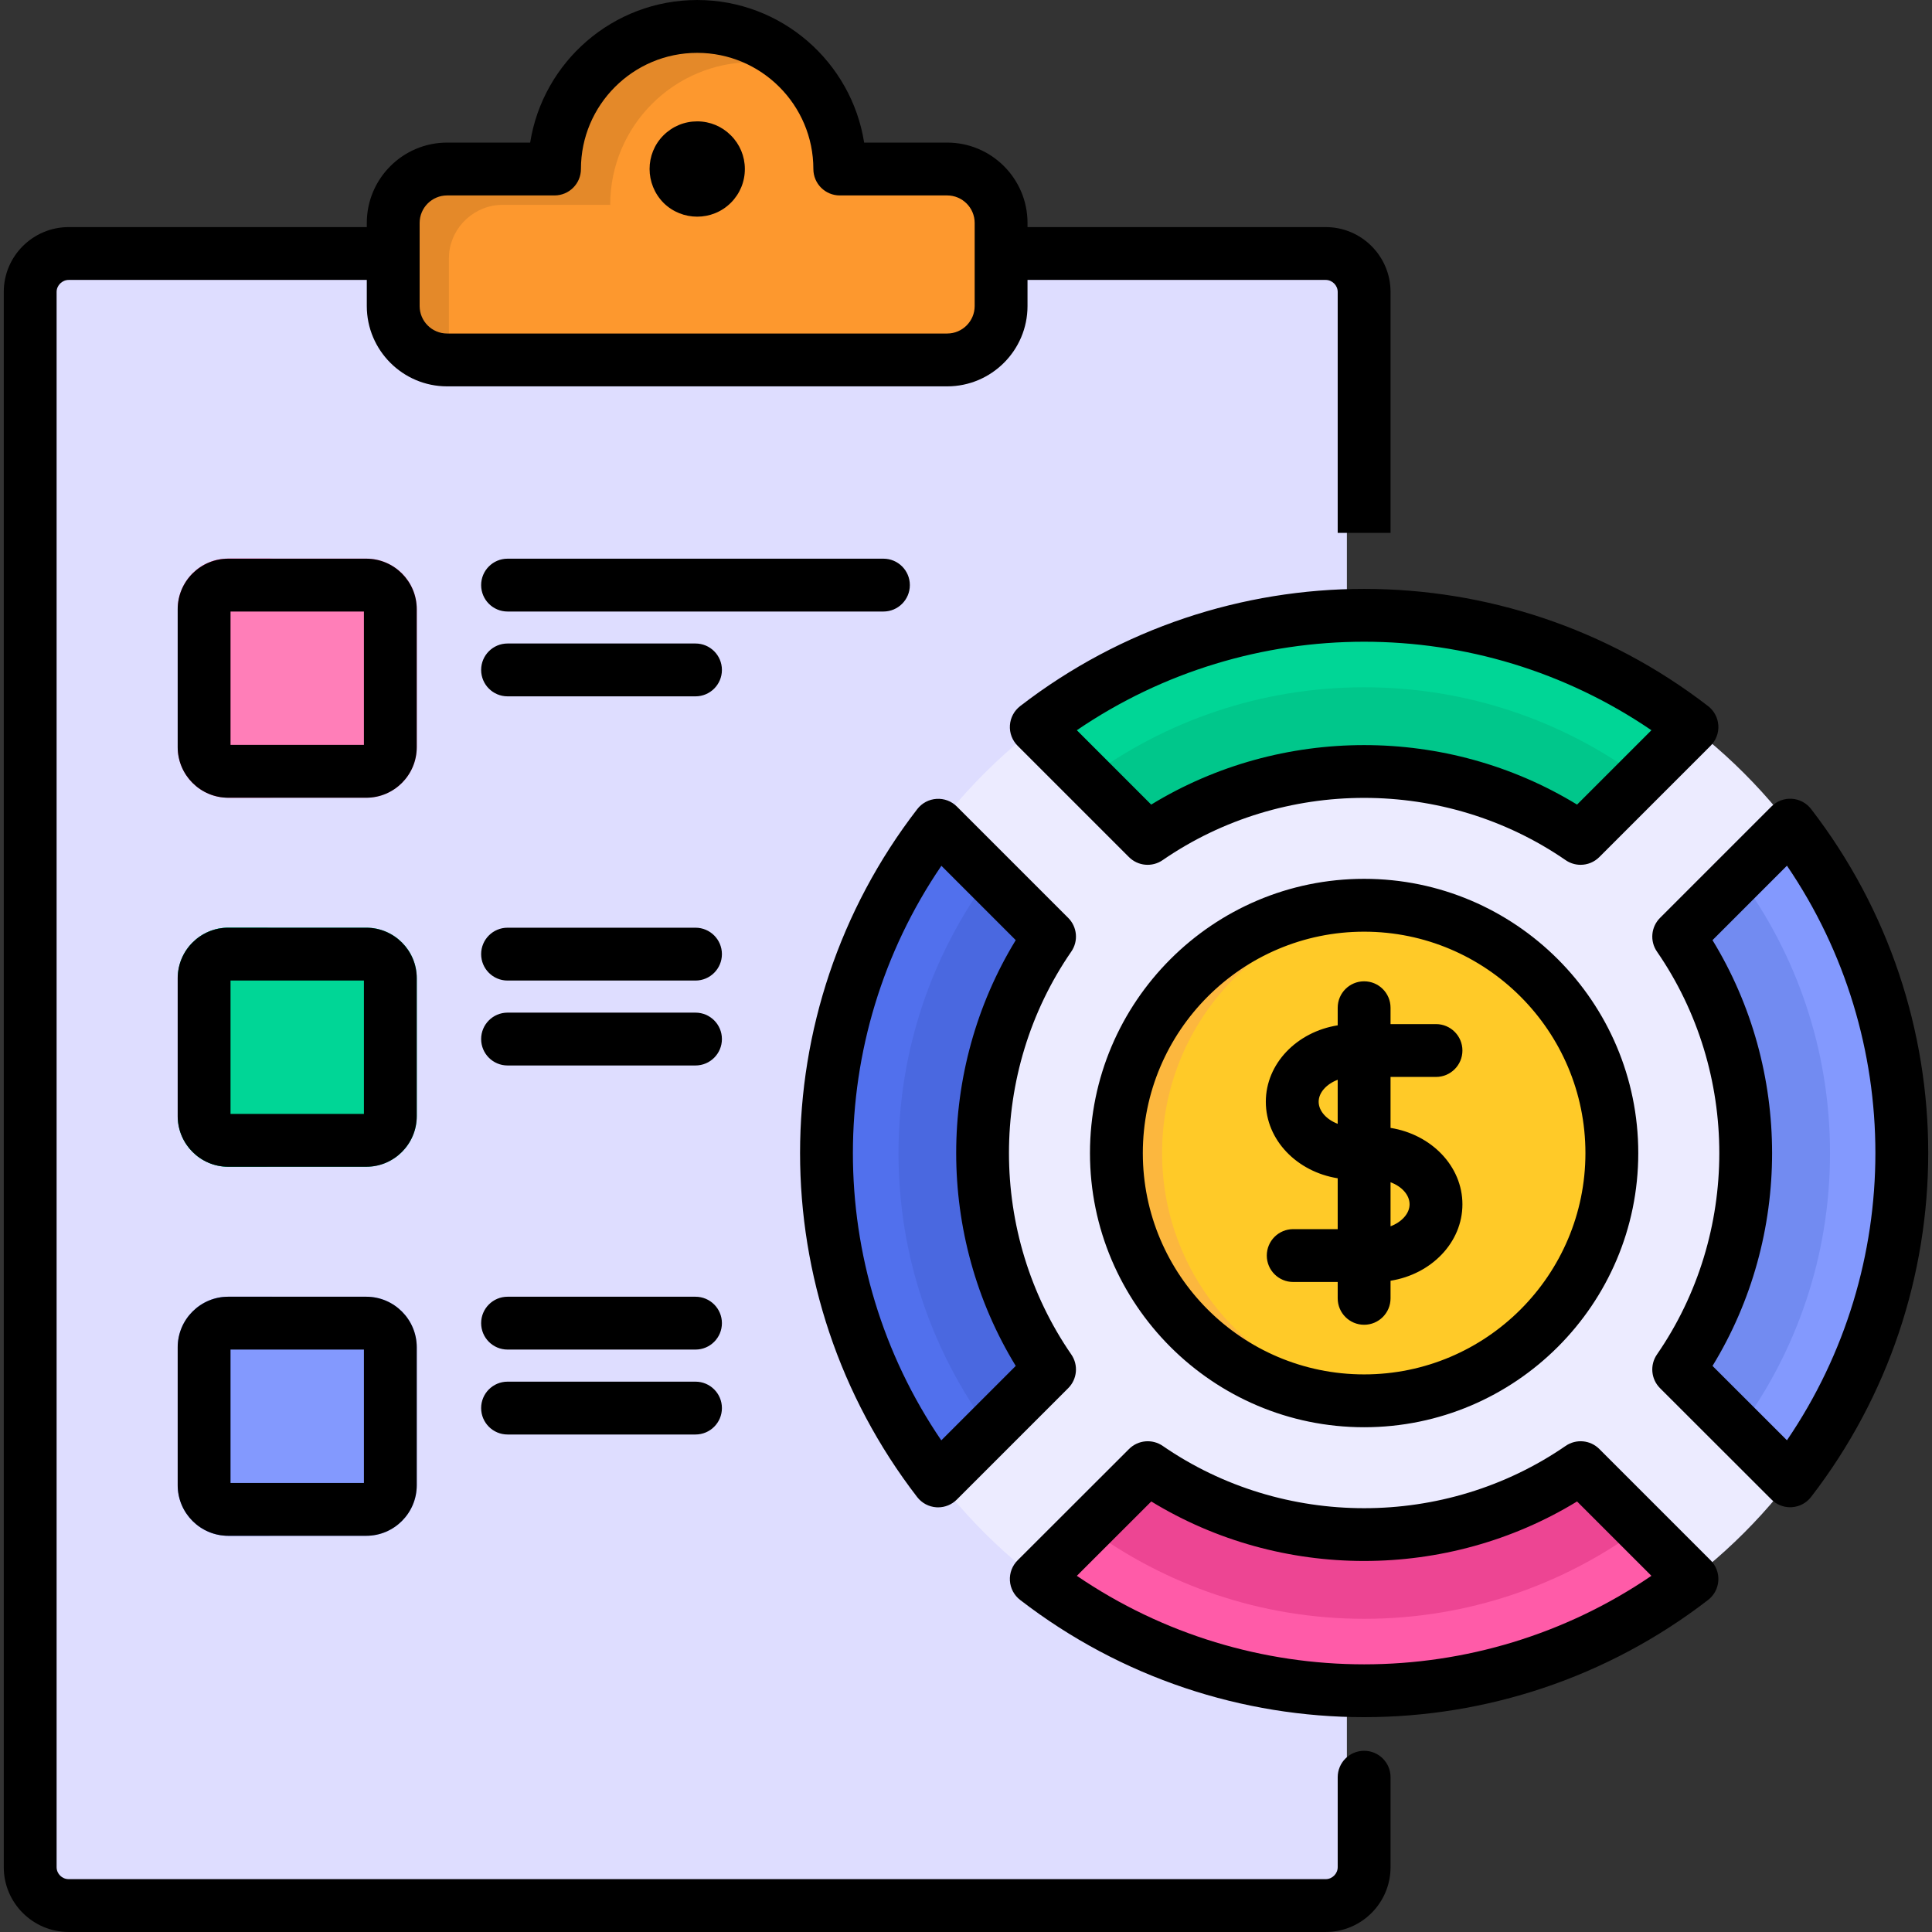 <svg id="Layer_1" enable-background="new 0 0 512 512" viewBox="0 0 512 512" xmlns="http://www.w3.org/2000/svg"><rect x="0" y="0" width="512" height="512" fill="#333333" stroke="none"/><g><g><path clip-rule="evenodd" d="m10 68.367h346.939v435.452h-346.939z" fill="#deddff" fill-rule="evenodd"/></g><g><path clip-rule="evenodd" d="m118.505 44.756h28.491c0-20.865 16.896-37.789 37.789-37.789 20.865 0 37.79 16.924 37.79 37.789h28.462c7.853 0 14.288 6.435 14.288 14.288v22.027c0 7.853-6.435 14.288-14.288 14.288h-132.532c-7.853 0-14.288-6.435-14.288-14.288v-22.027c0-7.852 6.435-14.288 14.288-14.288z" fill="#fd982e" fill-rule="evenodd"/></g><g><path clip-rule="evenodd" d="m361.542 448.023c78.47 0 142.454-64.012 142.454-142.454 0-78.47-63.984-142.454-142.454-142.454s-142.454 63.984-142.454 142.454c0 78.441 63.984 142.454 142.454 142.454z" fill="#ecebff" fill-rule="evenodd"/></g><g><path clip-rule="evenodd" d="m274.652 192.654c51.057-39.405 122.723-39.405 173.78 0l-29.512 29.54c-34.444-23.757-80.313-23.757-114.729-.028z" fill="#00d696" fill-rule="evenodd"/></g><g><path clip-rule="evenodd" d="m248.628 392.458c-39.377-51.057-39.377-122.723.028-173.78l29.512 29.511c-23.757 34.444-23.757 80.313 0 114.729z" fill="#5170ed" fill-rule="evenodd"/></g><g><path clip-rule="evenodd" d="m448.432 418.455c-51.057 39.405-122.723 39.405-173.78 0l29.54-29.511c34.416 23.728 80.284 23.728 114.729 0z" fill="#ff5ba8" fill-rule="evenodd"/></g><g><path clip-rule="evenodd" d="m474.456 218.678c39.406 51.057 39.377 122.695 0 173.78l-29.54-29.54c23.757-34.416 23.757-80.285 0-114.729z" fill="#8399fe" fill-rule="evenodd"/></g><g><path clip-rule="evenodd" d="m434.853 206.233-15.932 15.961c-34.444-23.757-80.313-23.757-114.729-.028l-15.932-15.932c20.496-15.138 45.84-24.097 73.282-24.097 27.442-.001 52.815 8.958 73.311 24.096z" fill="#00c78b" fill-rule="evenodd"/></g><g><path clip-rule="evenodd" d="m262.235 232.258 15.933 15.932c-23.757 34.444-23.757 80.313 0 114.729l-15.933 15.932c-15.166-20.496-24.125-45.84-24.125-73.282 0-27.471 8.958-52.815 24.125-73.311z" fill="#4a68e0" fill-rule="evenodd"/></g><g><path clip-rule="evenodd" d="m288.26 404.875 15.932-15.932c34.416 23.728 80.284 23.728 114.729 0l15.932 15.932c-20.496 15.139-45.869 24.125-73.311 24.125s-52.786-8.986-73.282-24.125z" fill="#ed4593" fill-rule="evenodd"/></g><g><path clip-rule="evenodd" d="m460.849 378.851-15.933-15.932c23.757-34.416 23.757-80.285 0-114.729l15.933-15.932c15.166 20.496 24.125 45.841 24.125 73.311 0 27.441-8.958 52.785-24.125 73.282z" fill="#728bf1" fill-rule="evenodd"/></g><g><path d="m60.502 148.032h36.571c3.685 0 7.03 1.503 9.468 3.912 2.41 2.438 3.912 5.783 3.912 9.469v36.57c0 3.685-1.503 7.059-3.912 9.469-2.438 2.438-5.783 3.941-9.468 3.941h-36.571c-3.685 0-7.03-1.503-9.468-3.941-2.41-2.41-3.912-5.783-3.912-9.469v-36.57c0-3.685 1.503-7.031 3.912-9.469 2.438-2.409 5.784-3.912 9.468-3.912z" fill="#ff7eb8"/></g><g><path d="m60.502 148.032h11.879c-3.685 0-7.03 1.503-9.469 3.912-2.41 2.438-3.912 5.783-3.912 9.469v36.57c0 3.685 1.502 7.059 3.912 9.469 2.438 2.438 5.783 3.941 9.469 3.941h-11.879c-3.685 0-7.03-1.503-9.468-3.941-2.41-2.41-3.912-5.783-3.912-9.469v-36.57c0-3.685 1.503-7.031 3.912-9.469 2.438-2.409 5.784-3.912 9.468-3.912z" fill="#ff5ba8"/></g><g><path d="m60.502 245.837h36.571c3.685 0 7.03 1.503 9.468 3.941 2.41 2.41 3.912 5.755 3.912 9.469v36.542c0 3.685-1.503 7.059-3.912 9.469-2.438 2.438-5.783 3.941-9.468 3.941h-36.571c-3.685 0-7.03-1.503-9.468-3.941-2.41-2.41-3.912-5.783-3.912-9.469v-36.542c0-3.714 1.503-7.059 3.912-9.469 2.438-2.439 5.784-3.941 9.468-3.941z" fill="#00d696"/></g><g><path d="m60.502 245.837h11.879c-3.685 0-7.03 1.503-9.469 3.941-2.41 2.41-3.912 5.755-3.912 9.469v36.542c0 3.685 1.502 7.059 3.912 9.469 2.438 2.438 5.783 3.941 9.469 3.941h-11.879c-3.685 0-7.03-1.503-9.468-3.941-2.41-2.41-3.912-5.783-3.912-9.469v-36.542c0-3.714 1.503-7.059 3.912-9.469 2.438-2.439 5.784-3.941 9.468-3.941z" fill="#00c78b"/></g><g><path d="m60.502 343.641h36.571c3.685 0 7.03 1.503 9.468 3.941 2.41 2.41 3.912 5.783 3.912 9.469v36.542c0 3.714-1.503 7.059-3.912 9.469-2.438 2.438-5.783 3.941-9.468 3.941h-36.571c-3.685 0-7.03-1.503-9.468-3.941-2.41-2.41-3.912-5.755-3.912-9.469v-36.543c0-3.685 1.503-7.059 3.912-9.469 2.438-2.437 5.784-3.94 9.468-3.94z" fill="#8399fe"/></g><g><path d="m60.502 343.641h11.879c-3.685 0-7.03 1.503-9.469 3.941-2.41 2.41-3.912 5.783-3.912 9.469v36.542c0 3.714 1.502 7.059 3.912 9.469 2.438 2.438 5.783 3.941 9.469 3.941h-11.879c-3.685 0-7.03-1.503-9.468-3.941-2.41-2.41-3.912-5.755-3.912-9.469v-36.543c0-3.685 1.503-7.059 3.912-9.469 2.438-2.437 5.784-3.94 9.468-3.94z" fill="#728bf1"/></g><g><path clip-rule="evenodd" d="m133.247 54.282h28.463c0-20.893 16.924-37.818 37.789-37.818 4.394 0 8.618.765 12.559 2.155-6.889-7.172-16.556-11.651-27.272-11.651-20.893 0-37.789 16.924-37.789 37.789h-28.491c-7.853 0-14.288 6.435-14.288 14.288v8.108 11.481 2.438c0 7.853 6.435 14.288 14.288 14.288h1.276c-.539-1.502-.822-3.118-.822-4.791v-11.935-10.093c0-.454.028-.936.057-1.389.707-7.2 6.831-12.87 14.23-12.87z" fill="#e48929" fill-rule="evenodd"/></g><g><path clip-rule="evenodd" d="m361.542 371.225c36.173 0 65.657-29.511 65.657-65.657 0-36.174-29.483-65.657-65.657-65.657-36.145 0-65.657 29.483-65.657 65.657 0 36.146 29.512 65.657 65.657 65.657z" fill="#ffca28" fill-rule="evenodd"/></g><g><path clip-rule="evenodd" d="m367.58 370.941c-33.424-3.062-59.618-31.156-59.618-65.373 0-34.246 26.194-62.34 59.618-65.401-1.984-.17-3.997-.255-6.038-.255-36.258 0-65.657 29.398-65.657 65.657 0 36.258 29.398 65.657 65.657 65.657 2.041-.001 4.054-.114 6.038-.285z" fill="#fcb73e" fill-rule="evenodd"/></g></g><path d="m361.507 463.978c-3.867 0-7.002 3.135-7.002 7.002v23.839c0 1.721-1.453 3.175-3.174 3.175h-333.128c-1.766 0-3.202-1.424-3.202-3.175v-417.459c0-1.721 1.466-3.174 3.202-3.174h79.001v6.916c0 11.738 9.551 21.288 21.289 21.288h132.52c11.738 0 21.289-9.55 21.289-21.288v-6.916h79.029c1.721 0 3.174 1.453 3.174 3.174v63.864h14.004v-63.864c0-9.472-7.706-17.178-17.178-17.178h-79.029v-1.105c0-11.738-9.551-21.288-21.289-21.288h-22.005c-3.371-21.382-21.927-37.786-44.241-37.786-22.328 0-40.895 16.404-44.269 37.786h-22.005c-11.738 0-21.289 9.55-21.289 21.288v1.105h-79.001c-9.487 0-17.206 7.706-17.206 17.178v417.458c0 9.473 7.719 17.179 17.206 17.179h333.128c9.472 0 17.178-7.706 17.178-17.179v-23.839c0-3.867-3.135-7.001-7.002-7.001zm-250.299-404.901c0-4.017 3.268-7.284 7.285-7.284h28.46c3.867 0 7.002-3.135 7.002-7.002 0-16.975 13.821-30.784 30.812-30.784 16.975 0 30.784 13.81 30.784 30.784 0 3.867 3.135 7.002 7.002 7.002h28.46c4.018 0 7.285 3.268 7.285 7.284v22.025c0 4.017-3.268 7.284-7.285 7.284h-132.52c-4.018 0-7.285-3.268-7.285-7.284zm64.643-5.307c-4.94-5.004-4.926-13.004-.032-17.898 2.393-2.393 5.567-3.709 8.943-3.709h.042c3.362.012 6.515 1.328 8.882 3.709 2.381 2.367 3.697 5.52 3.709 8.882.011 3.392-1.307 6.582-3.709 8.985-2.453 2.452-5.687 3.68-8.923 3.68-3.222-.001-6.448-1.217-8.912-3.649zm-65.408 107.667c0-7.378-6.002-13.38-13.38-13.38h-36.567c-7.394 0-13.408 6.002-13.408 13.38v36.566c0 7.394 6.015 13.408 13.408 13.408h36.567c7.378 0 13.38-6.015 13.38-13.408zm-14.004 35.97h-35.347v-35.347h35.348v35.347zm137.679-35.346h-99.609c-3.867 0-7.002-3.135-7.002-7.002s3.135-7.002 7.002-7.002h99.609c3.867 0 7.002 3.135 7.002 7.002s-3.135 7.002-7.002 7.002zm-42.803 15.476c0 3.867-3.135 7.002-7.002 7.002h-49.805c-3.867 0-7.002-3.135-7.002-7.002s3.135-7.002 7.002-7.002h49.805c3.868 0 7.002 3.135 7.002 7.002zm-80.872 81.694c0-7.378-6.002-13.38-13.38-13.38h-36.567c-7.394 0-13.408 6.002-13.408 13.38v36.567c0 7.394 6.015 13.408 13.408 13.408h36.567c7.378 0 13.38-6.015 13.38-13.408zm-14.004 35.972h-35.347v-35.348h35.348v35.348zm94.876-42.349c0 3.867-3.135 7.002-7.002 7.002h-49.805c-3.867 0-7.002-3.135-7.002-7.002s3.135-7.002 7.002-7.002h49.805c3.868 0 7.002 3.134 7.002 7.002zm0 22.506c0 3.867-3.135 7.002-7.002 7.002h-49.805c-3.867 0-7.002-3.135-7.002-7.002s3.135-7.002 7.002-7.002h49.805c3.868 0 7.002 3.135 7.002 7.002zm-94.252 68.286h-36.567c-7.394 0-13.408 6.015-13.408 13.408v36.539c0 7.394 6.015 13.408 13.408 13.408h36.567c7.378 0 13.38-6.015 13.38-13.408v-36.539c0-7.393-6.002-13.408-13.38-13.408zm-.624 49.352h-35.347v-35.348h35.348v35.348zm94.876-42.35c0 3.867-3.135 7.002-7.002 7.002h-49.805c-3.867 0-7.002-3.135-7.002-7.002s3.135-7.002 7.002-7.002h49.805c3.868 0 7.002 3.135 7.002 7.002zm0 22.508c0 3.867-3.135 7.002-7.002 7.002h-49.805c-3.867 0-7.002-3.135-7.002-7.002s3.135-7.002 7.002-7.002h49.805c3.868 0 7.002 3.135 7.002 7.002zm79.033-186.025c-1.594 1.23-2.581 3.086-2.71 5.095s.613 3.976 2.036 5.399l29.509 29.509c2.39 2.39 6.144 2.732 8.923.814 31.942-22.002 74.863-22.002 106.804 0 1.204.83 2.591 1.236 3.97 1.236 1.806 0 3.599-.697 4.953-2.051l29.508-29.509c1.423-1.424 2.165-3.391 2.036-5.399s-1.116-3.864-2.709-5.095c-53.673-41.424-128.647-41.422-182.32.001zm167.293 6.389-19.705 19.706c-34.429-21.023-78.425-21.023-112.857 0l-19.705-19.706c45.863-31.273 106.406-31.275 152.267 0zm-154.549 49.734-29.509-29.509c-1.423-1.423-3.372-2.167-5.399-2.036-2.009.129-3.864 1.116-5.095 2.709-41.406 53.65-41.419 128.622-.03 182.316 1.229 1.595 3.085 2.583 5.095 2.713.15.01.301.015.45.015 1.851 0 3.634-.734 4.951-2.051l29.537-29.537c2.389-2.39 2.731-6.145.813-8.927-22.023-31.931-22.023-74.837 0-106.767 1.918-2.782 1.575-6.536-.813-8.926zm-13.91 118.726-19.729 19.729c-31.244-45.881-31.233-106.42.024-152.265l19.704 19.703c-21.04 34.424-21.043 78.411.001 112.833zm154.65 22.014c-2.388-2.389-6.141-2.73-8.923-.814-31.946 22.006-74.854 22.009-106.772.001-2.781-1.915-6.534-1.574-8.923.812l-29.537 29.507c-1.425 1.423-2.167 3.391-2.039 5.399.128 2.01 1.115 3.866 2.709 5.097 26.838 20.713 58.999 31.068 91.16 31.068 32.162 0 64.323-10.355 91.16-31.068 1.593-1.23 2.58-3.086 2.709-5.095s-.613-3.976-2.036-5.399zm-138.456 33.615 19.727-19.707c17.209 10.515 36.803 15.771 56.408 15.77 19.601-.002 39.21-5.258 56.426-15.77l19.704 19.705c-45.861 31.277-106.399 31.277-152.265.002zm194.579-203.217c-1.229-1.594-3.086-2.582-5.095-2.711-2.011-.127-3.977.614-5.4 2.036l-29.537 29.537c-2.389 2.39-2.731 6.145-.813 8.927 22.032 31.942 22.033 74.849.002 106.765-1.921 2.783-1.579 6.541.813 8.931l29.537 29.509c1.316 1.315 3.099 2.049 4.948 2.049.149 0 .301-.005.451-.015 2.009-.13 3.864-1.117 5.093-2.711 41.398-53.678 41.398-128.649.001-182.317zm-6.395 167.294-19.725-19.706c21.051-34.413 21.05-78.397-.003-112.832l19.73-19.73c31.252 45.858 31.25 106.401-.002 152.268zm-112.053-148.789c-40.061 0-72.652 32.604-72.652 72.681 0 40.061 32.592 72.652 72.652 72.652s72.652-32.592 72.652-72.652c0-40.076-32.592-72.681-72.652-72.681zm0 131.33c-32.339 0-58.648-26.31-58.648-58.648 0-32.354 26.31-58.677 58.648-58.677s58.648 26.322 58.648 58.677c0 32.338-26.309 58.648-58.648 58.648zm19.049-78.831c3.867 0 7.002-3.135 7.002-7.002s-3.135-7.002-7.002-7.002h-12.047v-4.337c0-3.867-3.135-7.002-7.002-7.002s-7.002 3.135-7.002 7.002v4.665c-10.813 1.721-19.049 10.145-19.049 20.252 0 10.122 8.235 18.557 19.049 20.28v13.479h-11.791c-3.867 0-7.002 3.135-7.002 7.002s3.135 7.002 7.002 7.002h11.791v4.337c0 3.867 3.135 7.002 7.002 7.002s7.002-3.135 7.002-7.002v-4.664c10.813-1.721 19.049-10.145 19.049-20.252 0-10.108-8.236-18.531-19.049-20.253v-13.508h12.047zm-31.096 6.576c0-2.46 2.108-4.704 5.045-5.824v11.674c-2.937-1.126-5.045-3.379-5.045-5.85zm24.094 27.184c0 2.46-2.107 4.704-5.045 5.824v-11.673c2.961 1.101 5.045 3.335 5.045 5.849z"/></svg>
